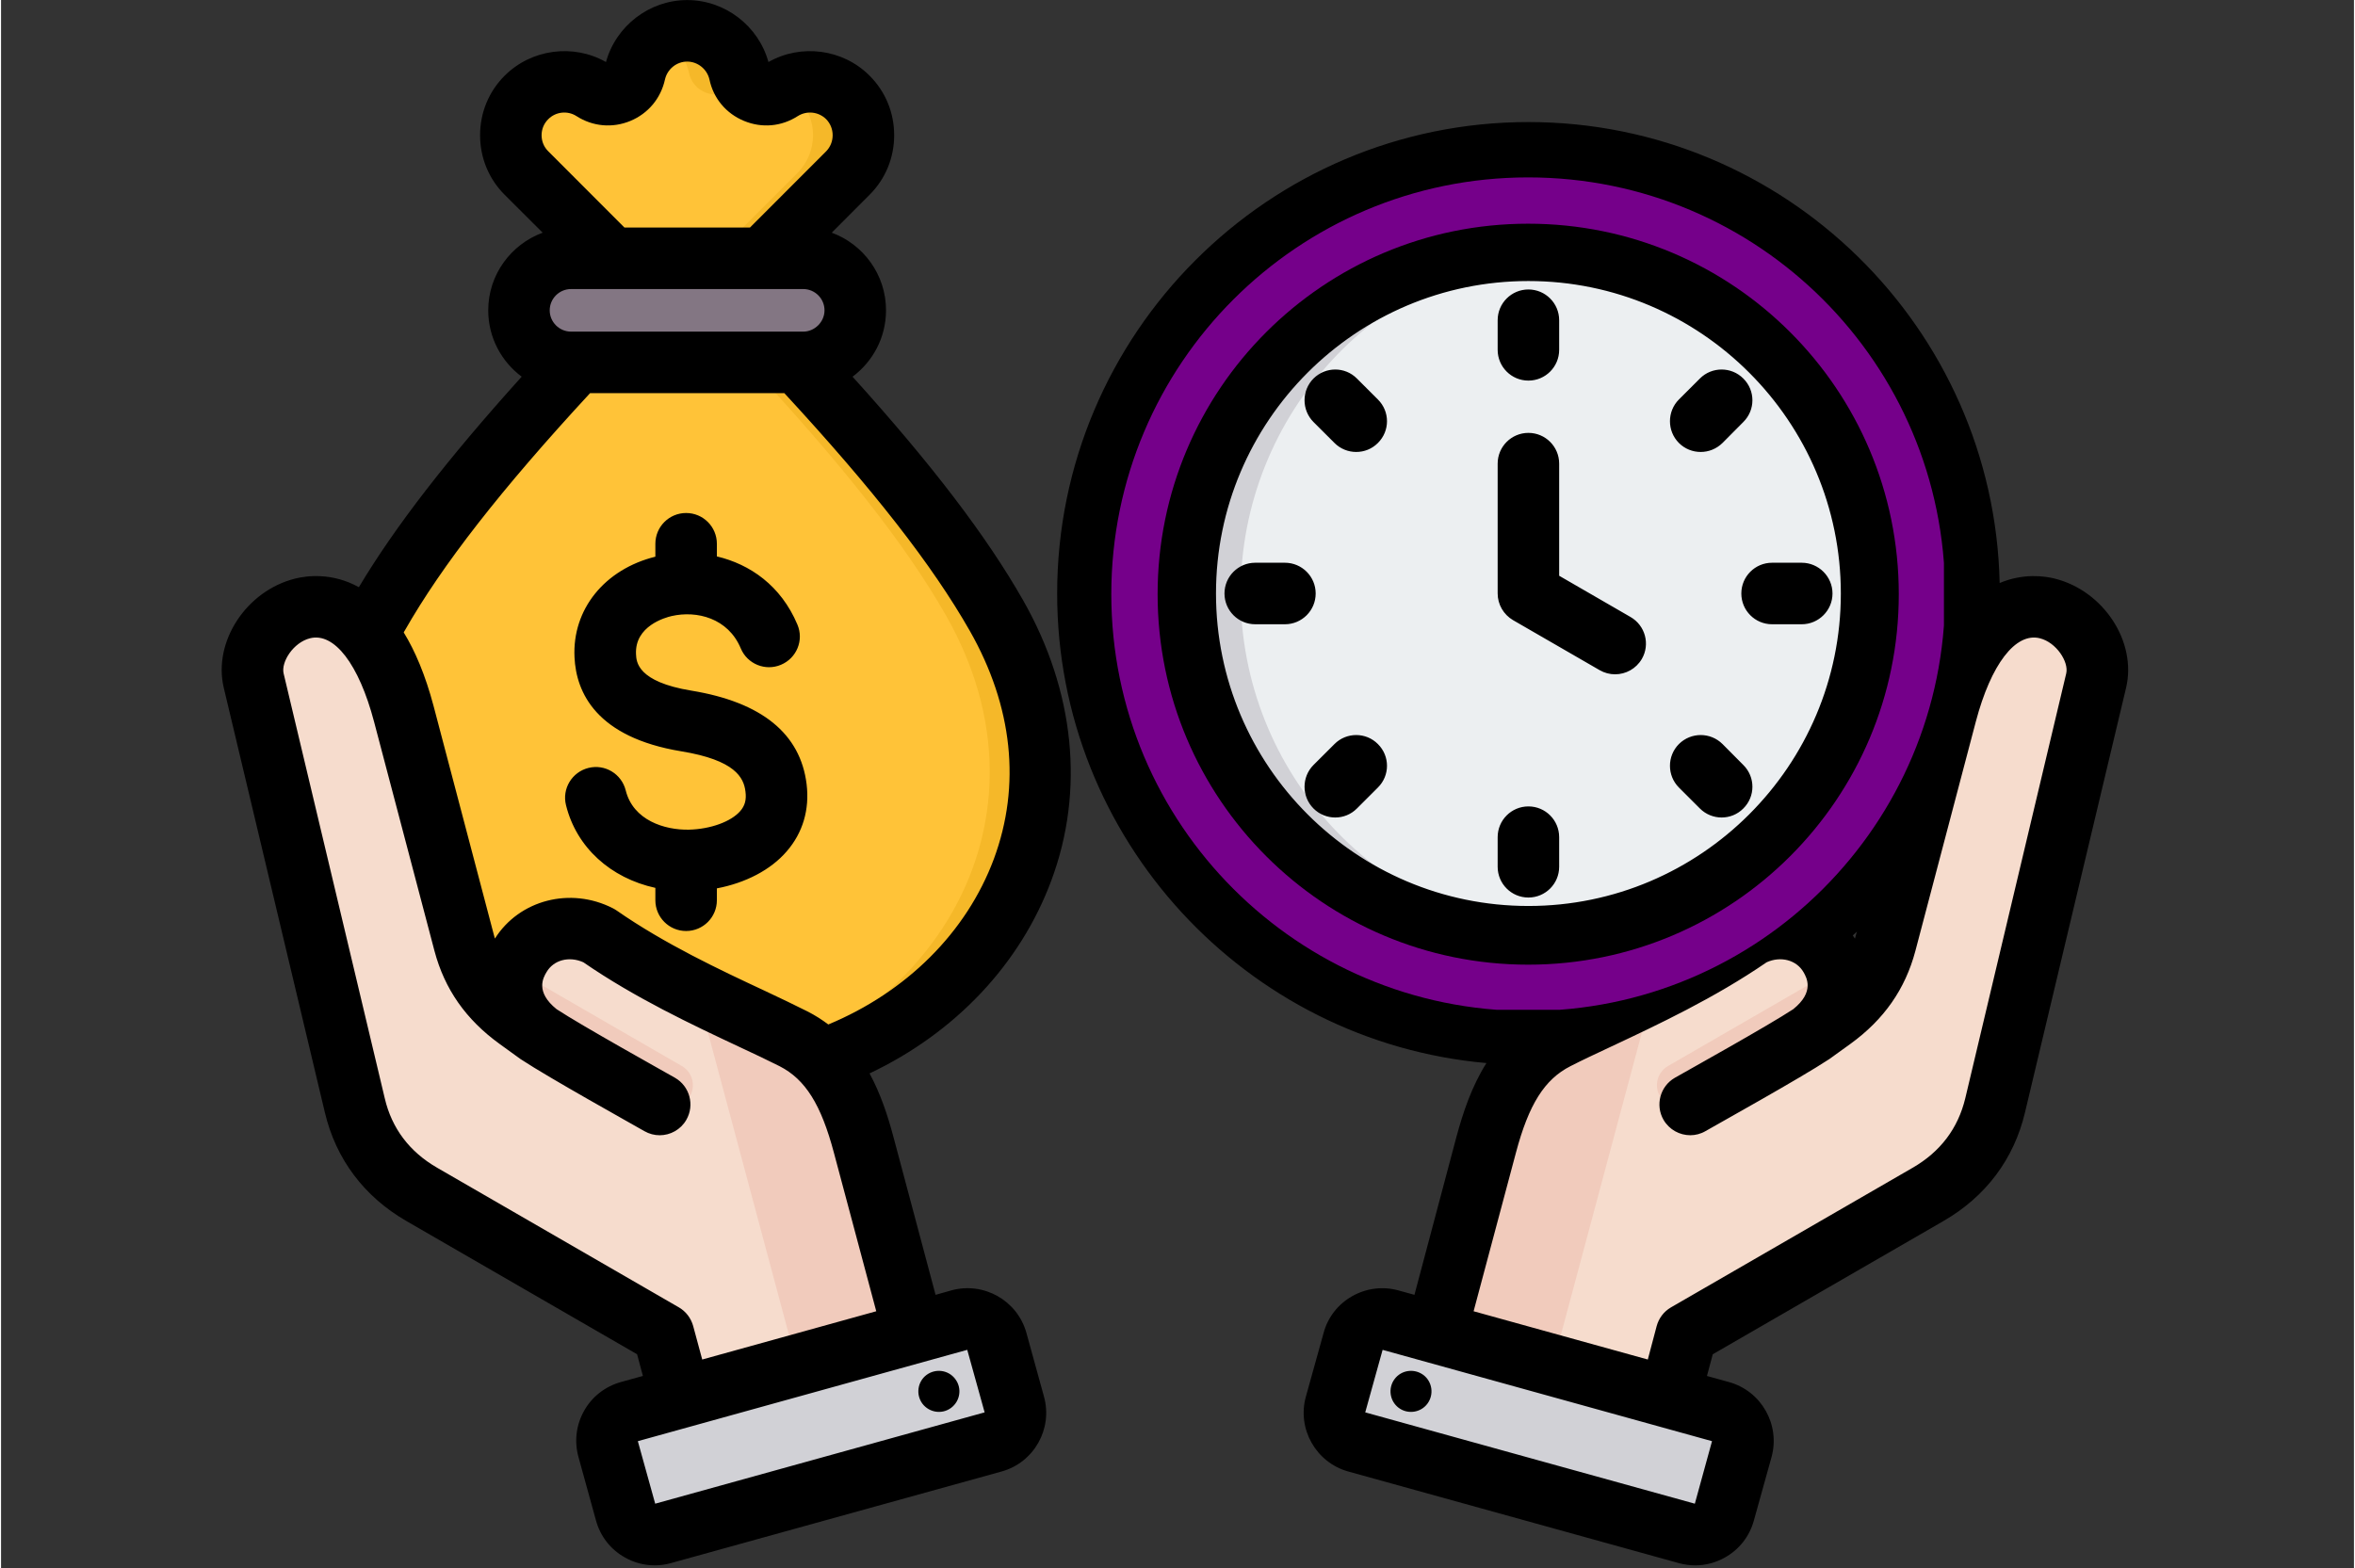 <svg xmlns="http://www.w3.org/2000/svg" xmlns:xlink="http://www.w3.org/1999/xlink" width="566" zoomAndPan="magnify" viewBox="0 0 425.25 283.5" height="377" preserveAspectRatio="xMidYMid meet" version="1.0"><rect x="0" y="0" width="425.25" height="283.5" fill="#333333" stroke="none"/><defs><clipPath id="938a78acb4"><path d="M 200.66 32.07 L 351.145 32.07 L 351.145 182.555 L 200.66 182.555 Z M 200.66 32.07 " clip-rule="nonzero"/></clipPath></defs><path fill="#ffc338" d="M 137.672 46.656 L 143.977 65.496 C 160.41 83.129 172.387 98.07 179.895 111.266 C 203.906 153.449 169.75 196.293 124.004 195.523 C 78.258 196.293 44.098 153.449 68.109 111.266 C 75.621 98.07 87.594 83.129 104.027 65.496 L 110.355 46.68 L 94.957 31.27 C 91.199 27.512 91.199 21.355 94.957 17.594 C 98.152 14.395 103.215 13.855 107.02 16.301 C 108.43 17.207 110.055 17.352 111.605 16.711 C 113.156 16.066 114.199 14.816 114.559 13.176 C 115.504 8.836 119.391 5.559 124.004 5.559 C 128.531 5.559 132.48 8.75 133.445 13.176 C 133.805 14.816 134.852 16.066 136.402 16.711 C 137.953 17.352 139.574 17.207 140.988 16.301 C 144.723 13.898 149.789 14.332 153.047 17.594 C 156.809 21.355 156.809 27.512 153.047 31.27 Z M 137.672 46.656 " fill-opacity="1" fill-rule="evenodd"/><path fill="#f5b829" d="M 137.672 46.656 L 143.977 65.496 C 160.41 83.129 172.383 98.07 179.895 111.266 C 203.906 153.449 169.75 196.293 124.004 195.523 C 122.473 195.547 120.953 195.52 119.445 195.449 C 162.859 193.418 193.992 152.035 170.785 111.266 C 163.273 98.07 151.301 83.129 134.867 65.496 L 128.559 46.656 L 143.938 31.27 C 147.695 27.512 147.695 21.355 143.938 17.598 L 143.938 17.594 C 143.25 16.906 142.48 16.344 141.66 15.906 C 145.312 13.961 149.98 14.523 153.051 17.594 L 153.051 17.598 C 156.809 21.355 156.809 27.512 153.051 31.27 Z M 97.238 15.906 C 99.473 14.723 102.109 14.453 104.535 15.168 C 104.023 15.836 103.332 16.359 102.492 16.707 C 100.941 17.352 99.32 17.207 97.906 16.297 C 97.688 16.16 97.465 16.027 97.238 15.906 Z M 119.445 6.707 C 121.879 8.016 123.719 10.344 124.336 13.176 C 124.695 14.816 125.738 16.066 127.289 16.707 C 128.84 17.352 130.465 17.207 131.875 16.297 C 132.656 15.797 133.492 15.422 134.359 15.168 C 133.922 14.598 133.613 13.926 133.449 13.172 C 132.48 8.75 128.531 5.555 124.004 5.555 C 122.359 5.559 120.805 5.973 119.445 6.707 Z M 119.445 6.707 " fill-opacity="1" fill-rule="evenodd"/><path fill="#837683" d="M 103.023 65.496 L 144.98 65.496 C 150.156 65.496 154.387 61.262 154.387 56.09 C 154.387 50.91 150.156 46.68 144.98 46.68 L 103.023 46.68 C 97.852 46.68 93.617 50.91 93.617 56.086 C 93.617 61.262 97.852 65.496 103.023 65.496 Z M 103.023 65.496 " fill-opacity="1" fill-rule="evenodd"/><path fill="#685e68" d="M 139.574 65.496 L 144.984 65.496 C 150.156 65.496 154.387 61.262 154.387 56.09 C 154.387 50.91 150.156 46.68 144.984 46.68 L 139.574 46.68 C 144.75 46.68 148.98 50.91 148.98 56.09 C 148.98 61.262 144.75 65.496 139.574 65.496 Z M 139.574 65.496 " fill-opacity="1" fill-rule="evenodd"/><path fill="#f6dccd" d="M 167.363 249.973 L 155.91 206.953 C 153.762 198.875 150.664 191.578 143.227 187.781 C 134.934 183.551 120.348 177.684 108.043 169.129 C 102.918 166.512 96.629 167.977 93.75 172.961 C 90.875 177.949 92.168 183.297 97.578 187.262 L 93.352 184.199 C 88.504 180.688 85.242 176.277 83.715 170.488 L 72.785 129.047 C 64.289 96.832 43.07 112.082 45.668 123.02 L 63.922 199.812 C 65.598 206.871 69.754 212.285 76.035 215.914 L 119.723 241.148 L 125.117 261.289 C 126.152 265.16 130.156 267.473 134.023 266.434 L 162.215 258.875 C 166.082 257.84 168.395 253.844 167.363 249.973 Z M 167.363 249.973 " fill-opacity="1" fill-rule="evenodd"/><path fill="#f1cbbc" d="M 92.742 175.215 C 91.355 179.516 92.977 183.891 97.578 187.262 C 104.715 191.414 111.883 195.523 119.035 199.656 C 120.949 200.762 123.398 200.105 124.504 198.188 C 125.609 196.273 124.953 193.82 123.039 192.715 Z M 92.742 175.215 " fill-opacity="1" fill-rule="evenodd"/><path fill="#f1cbbc" d="M 167.363 249.973 L 155.91 206.953 C 153.762 198.875 150.664 191.578 143.227 187.781 C 138.789 185.52 132.555 182.785 125.828 179.426 L 148.117 262.656 L 162.219 258.879 C 166.082 257.84 168.395 253.844 167.363 249.973 Z M 167.363 249.973 " fill-opacity="1" fill-rule="evenodd"/><path fill="#d1d1d6" d="M 173.238 238.66 L 113.496 255.23 C 110.605 256.031 108.898 259.051 109.699 261.941 L 112.887 273.449 C 113.688 276.34 116.707 278.047 119.598 277.246 L 179.34 260.68 C 182.227 259.879 183.938 256.859 183.137 253.969 L 179.945 242.461 C 179.148 239.57 176.129 237.859 173.238 238.66 Z M 173.238 238.66 " fill-opacity="1" fill-rule="evenodd"/><path fill="#b1b1b5" d="M 135.672 253.527 L 125.098 256.457 L 114.641 259.359 C 111.758 260.156 110.051 263.168 110.84 266.051 L 109.699 261.941 C 108.898 259.051 110.605 256.031 113.496 255.23 L 123.988 252.32 L 145.055 246.477 L 166.145 240.629 L 173.238 238.66 C 175.742 237.969 178.34 239.156 179.512 241.367 L 167.23 244.773 L 146.164 250.613 L 135.672 253.523 Z M 135.672 253.527 " fill-opacity="1" fill-rule="evenodd"/><path fill="#8ac9fe" d="M 278.531 27.648 C 279.836 27.688 281.137 27.762 282.434 27.867 C 283.734 27.973 285.027 28.109 286.32 28.277 C 287.613 28.445 288.902 28.645 290.184 28.875 C 291.465 29.105 292.742 29.371 294.012 29.664 C 295.281 29.957 296.543 30.281 297.797 30.641 C 299.051 30.996 300.293 31.383 301.527 31.801 C 302.762 32.215 303.988 32.664 305.199 33.141 C 306.414 33.617 307.613 34.125 308.801 34.66 C 309.988 35.199 311.164 35.762 312.324 36.355 C 313.484 36.949 314.629 37.574 315.758 38.223 C 316.887 38.875 318 39.551 319.098 40.258 C 320.191 40.961 321.27 41.691 322.332 42.449 C 323.391 43.207 324.434 43.992 325.453 44.801 C 326.477 45.609 327.477 46.441 328.461 47.301 C 329.441 48.16 330.398 49.043 331.336 49.945 C 332.273 50.852 333.191 51.781 334.082 52.73 C 334.977 53.68 335.844 54.652 336.688 55.645 C 337.531 56.637 338.352 57.652 339.148 58.684 C 339.941 59.719 340.711 60.77 341.453 61.84 C 342.199 62.91 342.914 64 343.605 65.105 C 344.293 66.211 344.957 67.336 345.59 68.473 C 346.227 69.613 346.832 70.766 347.41 71.934 C 347.988 73.102 348.539 74.285 349.059 75.48 C 349.578 76.676 350.07 77.883 350.531 79.102 C 350.992 80.324 351.422 81.555 351.82 82.793 C 352.223 84.035 352.594 85.285 352.93 86.543 C 353.27 87.801 353.578 89.07 353.855 90.344 C 354.133 91.617 354.379 92.898 354.594 94.184 C 354.805 95.469 354.988 96.762 355.141 98.055 C 355.289 99.352 355.41 100.648 355.496 101.949 C 355.586 103.25 355.641 104.551 355.664 105.855 C 355.688 107.16 355.676 108.465 355.637 109.766 C 355.598 111.07 355.523 112.371 355.418 113.672 C 355.316 114.969 355.18 116.266 355.012 117.559 C 354.844 118.852 354.641 120.141 354.41 121.422 C 354.18 122.707 353.918 123.984 353.621 125.254 C 353.328 126.523 353.004 127.785 352.648 129.039 C 352.293 130.293 351.906 131.539 351.488 132.773 C 351.07 134.012 350.625 135.234 350.148 136.449 C 349.672 137.66 349.164 138.863 348.629 140.051 C 348.094 141.238 347.527 142.414 346.934 143.574 C 346.34 144.734 345.719 145.879 345.066 147.012 C 344.418 148.141 343.742 149.254 343.035 150.352 C 342.332 151.449 341.602 152.527 340.844 153.59 C 340.086 154.648 339.305 155.691 338.496 156.715 C 337.688 157.734 336.852 158.738 335.996 159.719 C 335.137 160.703 334.258 161.66 333.352 162.598 C 332.445 163.539 331.52 164.453 330.57 165.348 C 329.621 166.238 328.648 167.109 327.656 167.953 C 326.664 168.797 325.652 169.617 324.617 170.414 C 323.586 171.207 322.535 171.977 321.465 172.723 C 320.395 173.465 319.305 174.184 318.199 174.871 C 317.094 175.562 315.973 176.227 314.832 176.859 C 313.695 177.496 312.543 178.102 311.375 178.68 C 310.207 179.258 309.027 179.809 307.832 180.328 C 306.637 180.852 305.43 181.34 304.211 181.801 C 302.992 182.262 301.762 182.695 300.52 183.094 C 299.281 183.496 298.031 183.867 296.773 184.203 C 295.516 184.543 294.25 184.852 292.977 185.129 C 291.703 185.406 290.422 185.652 289.137 185.867 C 287.852 186.082 286.562 186.266 285.27 186.414 C 283.973 186.566 282.676 186.684 281.375 186.773 C 280.078 186.859 278.773 186.914 277.473 186.938 C 276.168 186.961 274.867 186.953 273.562 186.91 C 272.262 186.871 270.961 186.797 269.66 186.695 C 268.363 186.59 267.066 186.453 265.773 186.285 C 264.48 186.117 263.195 185.918 261.914 185.684 C 260.629 185.453 259.355 185.191 258.086 184.898 C 256.816 184.602 255.555 184.277 254.301 183.922 C 253.047 183.566 251.801 183.18 250.566 182.762 C 249.332 182.344 248.109 181.898 246.895 181.418 C 245.684 180.941 244.484 180.434 243.297 179.898 C 242.105 179.363 240.934 178.797 239.773 178.203 C 238.613 177.609 237.469 176.988 236.34 176.336 C 235.211 175.688 234.098 175.008 233 174.305 C 231.902 173.602 230.824 172.867 229.766 172.109 C 228.703 171.352 227.664 170.57 226.641 169.762 C 225.621 168.953 224.617 168.117 223.637 167.258 C 222.656 166.402 221.695 165.52 220.758 164.613 C 219.82 163.707 218.906 162.781 218.012 161.832 C 217.121 160.879 216.254 159.91 215.406 158.914 C 214.562 157.922 213.742 156.91 212.949 155.875 C 212.152 154.844 211.383 153.793 210.641 152.719 C 209.898 151.648 209.18 150.562 208.492 149.453 C 207.801 148.348 207.141 147.227 206.504 146.086 C 205.871 144.949 205.262 143.793 204.684 142.625 C 204.105 141.457 203.559 140.277 203.039 139.078 C 202.52 137.883 202.027 136.676 201.566 135.457 C 201.105 134.238 200.676 133.008 200.273 131.766 C 199.875 130.527 199.504 129.277 199.164 128.016 C 198.824 126.758 198.516 125.492 198.242 124.219 C 197.965 122.945 197.719 121.664 197.504 120.379 C 197.289 119.09 197.105 117.801 196.957 116.504 C 196.805 115.211 196.688 113.914 196.598 112.613 C 196.512 111.312 196.457 110.008 196.434 108.703 C 196.41 107.402 196.418 106.098 196.457 104.793 C 196.5 103.492 196.57 102.191 196.676 100.891 C 196.781 99.59 196.918 98.293 197.086 97 C 197.254 95.707 197.453 94.422 197.684 93.137 C 197.918 91.855 198.18 90.578 198.473 89.309 C 198.766 88.035 199.094 86.773 199.449 85.52 C 199.805 84.266 200.191 83.02 200.605 81.785 C 201.023 80.551 201.473 79.324 201.949 78.113 C 202.426 76.898 202.934 75.699 203.469 74.512 C 204.004 73.32 204.57 72.148 205.164 70.984 C 205.758 69.824 206.379 68.68 207.027 67.551 C 207.676 66.418 208.355 65.305 209.059 64.211 C 209.766 63.113 210.496 62.035 211.254 60.973 C 212.012 59.91 212.793 58.871 213.602 57.848 C 214.41 56.824 215.242 55.824 216.102 54.84 C 216.957 53.859 217.84 52.898 218.746 51.961 C 219.648 51.023 220.578 50.105 221.527 49.215 C 222.477 48.32 223.449 47.453 224.441 46.609 C 225.434 45.762 226.445 44.941 227.477 44.148 C 228.512 43.352 229.562 42.582 230.633 41.84 C 231.703 41.094 232.789 40.379 233.895 39.688 C 235.004 38.996 236.125 38.336 237.262 37.699 C 238.398 37.066 239.555 36.457 240.723 35.879 C 241.891 35.301 243.07 34.75 244.266 34.23 C 245.461 33.711 246.668 33.219 247.887 32.758 C 249.105 32.297 250.336 31.867 251.574 31.465 C 252.816 31.066 254.062 30.695 255.32 30.355 C 256.582 30.016 257.848 29.707 259.121 29.43 C 260.395 29.152 261.672 28.906 262.957 28.695 C 264.242 28.48 265.531 28.297 266.828 28.145 C 268.121 27.996 269.418 27.875 270.719 27.789 C 272.02 27.703 273.32 27.645 274.625 27.621 C 275.926 27.598 277.23 27.609 278.531 27.648 Z M 278.531 27.648 " fill-opacity="1" fill-rule="nonzero"/><path fill="#60b7ff" d="M 276.051 27.605 C 320.027 27.605 355.68 63.277 355.68 107.277 C 355.68 151.277 320.027 186.949 276.051 186.949 C 274.246 186.949 272.461 186.883 270.684 186.766 C 312.16 184.004 344.949 149.473 344.949 107.277 C 344.949 65.082 312.16 30.551 270.684 27.793 C 272.461 27.672 274.246 27.605 276.051 27.605 Z M 276.051 27.605 " fill-opacity="1" fill-rule="evenodd"/><path fill="#eceff1" d="M 277.527 45.25 C 279.559 45.297 281.582 45.445 283.598 45.691 C 285.613 45.938 287.613 46.285 289.594 46.727 C 291.574 47.172 293.531 47.711 295.461 48.348 C 297.391 48.984 299.285 49.715 301.141 50.535 C 303 51.359 304.812 52.27 306.578 53.27 C 308.348 54.27 310.062 55.355 311.723 56.523 C 313.387 57.691 314.984 58.941 316.523 60.266 C 318.062 61.594 319.535 62.992 320.938 64.461 C 322.336 65.934 323.664 67.469 324.914 69.07 C 326.164 70.672 327.336 72.332 328.422 74.047 C 329.512 75.762 330.512 77.527 331.426 79.344 C 332.34 81.156 333.164 83.012 333.898 84.906 C 334.629 86.805 335.266 88.73 335.809 90.688 C 336.355 92.648 336.801 94.629 337.148 96.629 C 337.496 98.633 337.746 100.645 337.898 102.672 C 338.047 104.699 338.102 106.727 338.051 108.762 C 338.004 110.793 337.855 112.816 337.609 114.832 C 337.359 116.852 337.016 118.852 336.57 120.836 C 336.129 122.816 335.59 124.773 334.953 126.703 C 334.316 128.633 333.59 130.527 332.766 132.387 C 331.945 134.246 331.035 136.059 330.035 137.828 C 329.035 139.598 327.949 141.312 326.781 142.977 C 325.613 144.637 324.367 146.238 323.043 147.781 C 321.715 149.32 320.316 150.789 318.848 152.191 C 317.379 153.594 315.844 154.922 314.242 156.172 C 312.641 157.426 310.984 158.594 309.27 159.684 C 307.555 160.773 305.789 161.773 303.977 162.688 C 302.16 163.605 300.309 164.43 298.414 165.16 C 296.52 165.895 294.594 166.531 292.637 167.074 C 290.68 167.617 288.699 168.066 286.699 168.414 C 284.695 168.762 282.684 169.012 280.656 169.164 C 278.633 169.316 276.605 169.367 274.574 169.316 C 272.543 169.27 270.52 169.121 268.504 168.875 C 266.488 168.629 264.488 168.281 262.508 167.836 C 260.523 167.395 258.566 166.855 256.641 166.219 C 254.711 165.582 252.816 164.852 250.961 164.031 C 249.102 163.207 247.289 162.297 245.52 161.297 C 243.754 160.297 242.039 159.211 240.375 158.043 C 238.715 156.875 237.113 155.625 235.574 154.301 C 234.035 152.973 232.566 151.574 231.164 150.105 C 229.762 148.633 228.438 147.098 227.184 145.496 C 225.934 143.895 224.766 142.234 223.676 140.52 C 222.59 138.805 221.59 137.039 220.672 135.223 C 219.758 133.41 218.934 131.555 218.203 129.656 C 217.469 127.762 216.832 125.836 216.289 123.879 C 215.746 121.918 215.301 119.938 214.953 117.938 C 214.602 115.934 214.352 113.922 214.203 111.895 C 214.051 109.867 214 107.836 214.047 105.805 C 214.098 103.773 214.246 101.75 214.492 99.734 C 214.738 97.715 215.086 95.715 215.527 93.73 C 215.973 91.75 216.512 89.793 217.148 87.863 C 217.781 85.934 218.512 84.039 219.332 82.18 C 220.156 80.32 221.066 78.508 222.066 76.738 C 223.066 74.969 224.148 73.254 225.316 71.59 C 226.484 69.93 227.734 68.328 229.059 66.785 C 230.383 65.246 231.781 63.777 233.254 62.375 C 234.723 60.973 236.258 59.645 237.859 58.391 C 239.457 57.141 241.117 55.973 242.832 54.883 C 244.547 53.793 246.312 52.793 248.125 51.879 C 249.938 50.961 251.793 50.137 253.688 49.406 C 255.582 48.672 257.508 48.035 259.465 47.492 C 261.422 46.945 263.402 46.5 265.402 46.152 C 267.402 45.805 269.418 45.555 271.441 45.402 C 273.469 45.25 275.496 45.199 277.527 45.25 Z M 277.527 45.25 " fill-opacity="1" fill-rule="nonzero"/><path fill="#d1d1d6" d="M 276.051 45.227 C 241.797 45.227 214.031 73.008 214.031 107.277 C 214.031 141.547 241.801 169.328 276.051 169.328 C 277.734 169.328 279.402 169.262 281.051 169.129 C 249.141 166.582 224.035 139.863 224.035 107.277 C 224.035 74.691 249.141 47.977 281.051 45.426 C 279.402 45.293 277.734 45.227 276.051 45.227 Z M 276.051 45.227 " fill-opacity="1" fill-rule="evenodd"/><path fill="#f6dccd" d="M 256.957 249.973 L 268.406 206.953 C 270.559 198.875 273.652 191.578 281.09 187.781 C 289.383 183.551 303.969 177.684 316.277 169.129 C 321.402 166.512 327.691 167.977 330.566 172.961 C 333.445 177.949 332.148 183.297 326.738 187.262 L 330.969 184.199 C 335.812 180.688 339.078 176.277 340.605 170.488 L 351.535 129.047 C 360.031 96.832 381.25 112.082 378.648 123.02 L 360.398 199.812 C 358.719 206.871 354.566 212.285 348.281 215.914 L 304.594 241.148 L 299.203 261.289 C 298.164 265.16 294.164 267.473 290.293 266.434 L 262.102 258.875 C 258.234 257.84 255.926 253.844 256.957 249.973 Z M 256.957 249.973 " fill-opacity="1" fill-rule="evenodd"/><path fill="#f1cbbc" d="M 331.574 175.215 C 332.965 179.516 331.34 183.891 326.738 187.262 C 319.602 191.414 312.434 195.523 305.285 199.656 C 303.371 200.762 300.922 200.105 299.812 198.188 C 298.707 196.273 299.363 193.82 301.281 192.715 Z M 331.574 175.215 " fill-opacity="1" fill-rule="evenodd"/><path fill="#f1cbbc" d="M 256.957 249.973 L 268.406 206.953 C 270.559 198.875 273.652 191.578 281.09 187.781 C 285.527 185.52 291.766 182.785 298.492 179.426 L 276.203 262.656 L 262.102 258.879 C 258.234 257.84 255.926 253.844 256.957 249.973 Z M 256.957 249.973 " fill-opacity="1" fill-rule="evenodd"/><path fill="#d1d1d6" d="M 251.078 238.66 L 310.824 255.23 C 313.711 256.031 315.418 259.051 314.617 261.941 L 311.43 273.449 C 310.629 276.34 307.613 278.047 304.723 277.246 L 244.98 260.68 C 242.09 259.879 240.383 256.859 241.184 253.969 L 244.371 242.461 C 245.172 239.57 248.191 237.859 251.078 238.66 Z M 251.078 238.66 " fill-opacity="1" fill-rule="evenodd"/><path fill="#b1b1b5" d="M 288.648 253.527 L 299.223 256.457 L 309.68 259.359 C 312.562 260.156 314.27 263.168 313.48 266.051 L 314.617 261.941 C 315.418 259.051 313.711 256.031 310.824 255.23 L 300.332 252.32 L 279.262 246.477 L 258.172 240.629 L 251.078 238.66 C 248.578 237.969 245.977 239.156 244.805 241.367 L 257.086 244.773 L 278.152 250.613 L 288.645 253.523 Z M 288.648 253.527 " fill-opacity="1" fill-rule="evenodd"/><path fill="#000000" d="M 166.516 253.75 C 165.309 252.109 165.633 249.781 167.27 248.559 C 168.938 247.336 171.258 247.676 172.469 249.32 C 173.711 250.961 173.352 253.285 171.715 254.512 C 170.082 255.734 167.762 255.395 166.516 253.75 Z M 251.852 249.32 C 253.062 247.676 255.383 247.336 257.051 248.559 C 258.684 249.781 259.012 252.109 257.801 253.75 C 256.59 255.395 254.238 255.734 252.602 254.512 C 250.969 253.289 250.641 250.961 251.852 249.32 Z M 330.449 191.449 L 334.242 188.715 C 340.324 184.305 344.148 178.812 345.98 171.926 L 356.902 130.48 C 359.648 120.066 364.094 114.293 368.473 115.387 C 371.48 116.141 373.738 119.668 373.246 121.746 L 355.004 198.539 C 353.695 203.996 350.492 208.23 345.488 211.113 L 301.809 236.352 C 300.535 237.086 299.617 238.301 299.227 239.727 L 297.625 245.777 L 266.141 237.051 L 273.789 208.398 C 276.109 199.66 278.957 195.133 283.633 192.75 C 285.691 191.691 288.176 190.527 291.055 189.18 C 299.355 185.277 309.688 180.434 319.105 173.961 C 321.656 172.805 324.5 173.547 325.773 175.758 C 326.332 176.738 327.801 179.312 323.91 182.441 C 319.367 185.43 305.012 193.418 302.496 194.855 C 299.848 196.391 298.934 199.793 300.469 202.453 C 301.516 204.234 303.379 205.23 305.309 205.23 C 306.223 205.23 307.203 204.988 308.055 204.484 C 310.473 203.09 325.285 194.859 330.254 191.574 Z M 306.125 271.84 L 309.23 260.539 L 249.695 244.031 L 246.555 255.332 Z M 335.418 168.422 C 335.156 168.652 334.93 168.883 334.668 169.113 C 334.797 169.301 334.93 169.48 335.059 169.676 C 335.125 169.48 335.191 169.285 335.223 169.086 Z M 201.992 107.293 C 201.992 148.16 235.211 181.402 276.047 181.402 C 278.008 181.402 280 181.32 281.996 181.16 C 283.371 180.5 284.84 179.816 286.312 179.113 C 294.387 175.34 304.391 170.641 313.121 164.578 C 313.316 164.438 313.516 164.309 313.742 164.195 C 317.438 162.312 321.492 161.902 325.184 162.746 C 332.836 155.938 339.082 147.535 343.363 138.27 L 346.176 127.645 C 347.059 124.227 348.105 121.297 349.215 118.777 C 349.805 114.98 350.133 111.125 350.133 107.293 C 350.133 66.43 316.883 33.184 276.047 33.184 C 235.211 33.184 201.992 66.43 201.992 107.293 Z M 371.188 104.602 C 369.324 104.137 365.5 103.594 361.215 105.398 C 360.203 59.273 322.406 22.066 276.047 22.066 C 229.098 22.066 190.875 60.301 190.875 107.297 C 190.875 151.73 225.043 188.332 268.461 192.184 C 265.812 196.363 264.242 201.062 263.035 205.535 L 255.449 234.082 L 252.57 233.289 C 249.758 232.504 246.785 232.871 244.203 234.32 C 241.652 235.77 239.789 238.129 239.035 240.957 L 235.832 252.465 C 234.195 258.316 237.664 264.398 243.48 266.02 L 303.25 282.59 C 304.23 282.855 305.211 282.992 306.191 282.992 C 308.055 282.992 309.918 282.504 311.586 281.555 C 314.168 280.102 316 277.742 316.785 274.918 L 319.988 263.41 C 321.59 257.559 318.156 251.48 312.305 249.855 L 308.316 248.75 L 309.363 244.828 L 351.047 220.746 C 358.699 216.332 363.797 209.547 365.793 201.117 L 384.07 124.324 C 386.031 116.031 380.016 106.816 371.188 104.602 Z M 145.594 141.777 C 146.148 146.359 144.906 150.559 141.996 153.91 C 139.121 157.254 134.574 159.617 129.375 160.602 L 129.375 162.746 C 129.375 165.816 126.891 168.309 123.816 168.309 C 120.742 168.309 118.258 165.816 118.258 162.746 L 118.258 160.512 C 110.184 158.746 104.004 153.219 102.109 145.566 C 101.355 142.59 103.188 139.57 106.164 138.828 C 109.137 138.082 112.145 139.898 112.898 142.879 C 114.238 148.297 119.926 150.082 124.34 149.988 C 128.23 149.891 131.926 148.547 133.594 146.633 C 134.441 145.668 134.738 144.578 134.543 143.113 C 134.246 140.555 132.645 137.418 122.969 135.828 C 107.566 133.297 103.938 125.18 103.645 118.82 C 103.219 110.168 109.07 102.918 118.258 100.637 L 118.258 98.305 C 118.258 95.234 120.742 92.742 123.816 92.742 C 126.891 92.742 129.375 95.234 129.375 98.305 L 129.375 100.59 C 135.328 102 140.949 105.836 143.926 112.906 C 145.137 115.738 143.793 118.996 140.949 120.184 C 138.137 121.375 134.867 120.043 133.691 117.211 C 131.402 111.738 125.746 110.336 121.203 111.371 C 120.09 111.625 114.5 113.152 114.762 118.281 C 114.828 119.637 114.992 123.25 124.766 124.855 C 137.484 126.941 144.48 132.637 145.594 141.777 Z M 179.434 155.289 C 184.367 141.98 182.863 127.715 175.082 114.035 C 168.316 102.152 157.625 88.457 141.57 71.074 L 106.457 71.074 C 90.402 88.453 79.711 102.148 72.945 114.035 C 72.879 114.133 72.812 114.234 72.781 114.336 C 74.809 117.641 76.672 121.977 78.176 127.641 L 89.094 169.086 C 89.16 169.285 89.191 169.484 89.258 169.676 C 93.672 162.695 102.891 160.273 110.574 164.195 C 110.805 164.309 111 164.438 111.23 164.582 C 119.926 170.641 129.93 175.336 138.008 179.109 C 140.82 180.441 143.5 181.703 145.754 182.848 C 147.129 183.547 148.371 184.344 149.516 185.207 C 163.672 179.312 174.496 168.551 179.434 155.289 Z M 94.066 191.574 L 93.871 191.449 L 90.109 188.727 C 83.996 184.305 80.172 178.812 78.34 171.926 L 67.418 130.48 C 64.672 120.07 60.227 114.289 55.844 115.387 C 52.836 116.141 50.582 119.668 51.07 121.746 L 69.348 198.539 C 70.621 203.996 73.828 208.227 78.828 211.113 L 122.508 236.348 C 123.785 237.09 124.699 238.301 125.094 239.727 L 126.727 245.777 L 158.18 237.051 L 150.527 208.398 C 148.207 199.664 145.363 195.133 140.719 192.754 C 138.629 191.695 136.145 190.527 133.266 189.18 C 124.961 185.277 114.629 180.434 105.246 173.965 C 102.664 172.805 99.852 173.547 98.578 175.758 C 97.988 176.738 96.516 179.316 100.406 182.441 C 104.953 185.43 119.305 193.418 121.824 194.855 C 124.473 196.391 125.387 199.793 123.852 202.449 C 122.836 204.234 120.941 205.234 119.043 205.234 C 118.094 205.234 117.148 204.992 116.266 204.488 C 113.844 203.09 99.035 194.859 94.066 191.574 Z M 174.625 244.027 L 115.09 260.539 L 118.227 271.84 L 177.766 255.332 Z M 98.906 21.543 C 100.246 20.184 102.402 19.953 104.004 20.992 C 106.949 22.883 110.512 23.199 113.746 21.859 C 116.953 20.52 119.238 17.793 119.992 14.375 C 120.418 12.496 122.086 11.133 124.012 11.133 C 125.91 11.133 127.609 12.496 128.035 14.375 C 128.754 17.793 131.043 20.52 134.281 21.859 C 137.516 23.199 141.047 22.883 143.988 20.992 C 145.625 19.957 147.75 20.184 149.125 21.543 C 149.875 22.312 150.301 23.34 150.301 24.445 C 150.301 25.555 149.875 26.586 149.125 27.355 L 135.359 41.133 L 112.668 41.133 L 98.906 27.355 C 98.121 26.586 97.695 25.555 97.695 24.445 C 97.695 23.34 98.121 22.312 98.906 21.543 Z M 103.023 59.953 C 100.898 59.953 99.164 58.227 99.164 56.102 C 99.164 53.98 100.898 52.254 103.023 52.254 L 144.973 52.254 C 147.098 52.254 148.828 53.98 148.828 56.102 C 148.828 58.191 147.062 59.953 144.973 59.953 Z M 153.898 68.102 C 157.559 65.371 159.945 61.016 159.945 56.102 C 159.945 49.66 155.859 44.172 150.137 42.066 L 156.969 35.215 C 159.848 32.348 161.418 28.523 161.418 24.445 C 161.418 20.371 159.848 16.547 156.969 13.68 C 152.164 8.848 144.578 7.867 138.695 11.215 C 136.895 4.676 130.848 0.012 124.012 0.012 C 117.18 0.016 111.133 4.676 109.332 11.215 C 103.449 7.867 95.863 8.848 91.023 13.68 C 88.148 16.547 86.578 20.371 86.578 24.445 C 86.578 28.523 88.148 32.348 91.023 35.215 L 97.891 42.066 C 92.168 44.172 88.051 49.66 88.051 56.102 C 88.051 61.012 90.438 65.371 94.098 68.098 C 80.727 82.922 71.211 95.203 64.672 106.152 C 59.801 103.461 55.223 104.078 53.133 104.602 C 44.305 106.816 38.289 116.031 40.25 124.32 L 58.527 201.113 C 60.52 209.543 65.621 216.332 73.27 220.746 L 114.957 244.828 L 116.004 248.746 L 112.016 249.852 C 109.203 250.637 106.816 252.48 105.379 255.043 C 103.938 257.609 103.578 260.578 104.363 263.41 L 107.535 274.914 C 108.32 277.742 110.152 280.102 112.734 281.555 C 114.402 282.504 116.266 282.988 118.129 282.988 C 119.141 282.988 120.121 282.855 121.07 282.582 L 180.836 266.02 C 186.691 264.395 190.125 258.312 188.488 252.461 L 185.316 240.953 C 183.684 235.105 177.602 231.664 171.75 233.281 L 168.902 234.082 L 161.285 205.531 C 160.273 201.723 158.965 197.738 156.969 194.055 C 172.438 186.727 184.207 174.305 189.828 159.164 C 195.879 142.906 194.047 124.922 184.727 108.527 C 178.156 96.984 168.281 84.008 153.898 68.102 Z M 232.039 112.855 L 226.676 112.855 C 223.602 112.855 221.117 110.367 221.117 107.293 C 221.117 104.223 223.602 101.734 226.676 101.734 L 232.039 101.734 C 235.109 101.734 237.598 104.223 237.598 107.293 C 237.598 110.367 235.109 112.855 232.039 112.855 Z M 276.047 162.258 C 279.117 162.258 281.605 159.77 281.605 156.699 L 281.605 151.348 C 281.605 148.273 279.121 145.785 276.047 145.785 C 272.973 145.785 270.488 148.273 270.488 151.348 L 270.488 156.699 C 270.488 159.77 272.973 162.258 276.047 162.258 Z M 320.086 101.734 L 325.445 101.734 C 328.488 101.734 331.004 104.223 331.004 107.297 C 331.004 110.367 328.488 112.855 325.445 112.855 L 320.086 112.855 C 317.012 112.855 314.527 110.367 314.527 107.297 C 314.527 104.223 317.012 101.734 320.086 101.734 Z M 248.844 72.219 C 251.035 74.391 251.035 77.91 248.844 80.082 C 247.766 81.168 246.359 81.707 244.918 81.707 C 243.516 81.707 242.074 81.168 240.996 80.078 L 237.203 76.293 C 235.047 74.121 235.047 70.602 237.203 68.43 C 239.395 66.258 242.895 66.262 245.051 68.43 Z M 248.844 134.512 C 251.035 136.684 251.035 140.199 248.844 142.371 L 245.051 146.16 C 243.973 147.246 242.566 147.789 241.129 147.789 C 239.723 147.789 238.281 147.246 237.203 146.16 C 235.047 143.992 235.047 140.469 237.203 138.297 L 240.996 134.512 C 243.152 132.34 246.688 132.34 248.844 134.512 Z M 303.246 142.371 L 307.039 146.16 C 308.121 147.246 309.559 147.789 310.965 147.789 C 312.402 147.789 313.809 147.246 314.887 146.16 C 317.078 143.992 317.078 140.469 314.887 138.297 L 311.129 134.512 C 308.938 132.34 305.438 132.34 303.246 134.512 C 301.09 136.684 301.09 140.199 303.246 142.371 Z M 303.246 80.082 C 301.09 77.91 301.09 74.391 303.246 72.219 L 307.039 68.43 C 309.199 66.258 312.73 66.262 314.887 68.43 C 317.078 70.602 317.078 74.121 314.887 76.293 L 311.129 80.078 C 310.016 81.168 308.609 81.707 307.172 81.707 C 305.766 81.707 304.328 81.168 303.246 80.082 Z M 270.488 63.246 L 270.488 57.891 C 270.488 54.82 272.973 52.332 276.047 52.332 C 279.117 52.332 281.605 54.82 281.605 57.891 L 281.605 63.246 C 281.605 66.316 279.121 68.805 276.047 68.805 C 272.973 68.805 270.488 66.316 270.488 63.246 Z M 270.488 107.293 C 270.488 109.281 271.566 111.117 273.266 112.109 L 288.926 121.156 C 289.809 121.664 290.758 121.902 291.707 121.902 C 293.637 121.902 295.5 120.91 296.547 119.125 C 298.082 116.469 297.168 113.066 294.484 111.531 L 281.605 104.086 L 281.605 83.816 C 281.605 80.75 279.121 78.258 276.047 78.258 C 272.973 78.258 270.488 80.75 270.488 83.816 Z M 219.582 107.293 C 219.582 138.441 244.918 163.785 276.047 163.785 C 307.172 163.785 332.512 138.441 332.512 107.293 C 332.512 76.145 307.172 50.805 276.047 50.805 C 244.918 50.805 219.582 76.145 219.582 107.293 Z M 343.625 107.293 C 343.625 70.016 313.316 39.684 276.047 39.684 C 238.805 39.684 208.5 70.016 208.5 107.293 C 208.5 144.578 238.805 174.906 276.047 174.906 C 313.316 174.906 343.625 144.578 343.625 107.293 Z M 343.625 107.293 " fill-opacity="1" fill-rule="evenodd"/><g clip-path="url(#938a78acb4)"><path fill="#75008a" d="M 276.004 32.07 C 296.812 32.07 315.648 40.504 329.285 54.137 C 342.922 67.773 351.355 86.609 351.355 107.418 C 351.355 128.223 342.922 147.059 329.285 160.695 C 315.648 174.332 296.812 182.766 276.004 182.766 C 255.199 182.766 236.363 174.332 222.727 160.695 C 209.09 147.059 200.66 128.223 200.66 107.418 C 200.66 86.609 209.09 67.773 222.727 54.137 C 236.363 40.504 255.199 32.07 276.004 32.07 Z M 323.363 60.059 C 311.246 47.938 294.5 40.441 276.004 40.441 C 257.512 40.441 240.766 47.938 228.648 60.059 C 216.527 72.176 209.031 88.922 209.031 107.418 C 209.031 125.91 216.527 142.656 228.648 154.777 C 240.766 166.898 257.512 174.395 276.004 174.395 C 294.5 174.395 311.246 166.898 323.363 154.777 C 335.484 142.656 342.984 125.91 342.984 107.418 C 342.984 88.922 335.484 72.176 323.363 60.059 " fill-opacity="1" fill-rule="nonzero"/></g></svg>